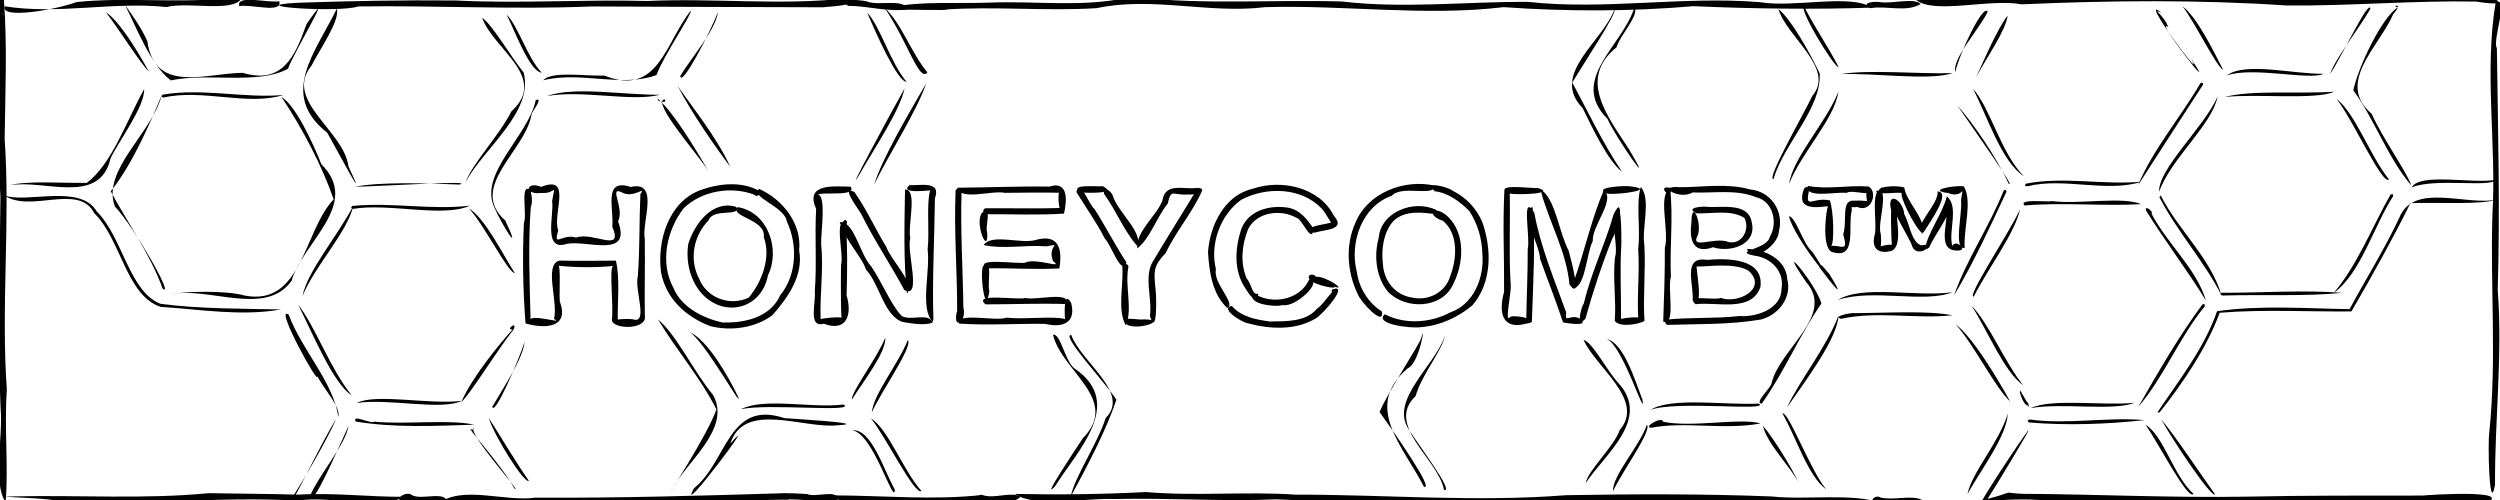 <?xml version="1.0" encoding="UTF-8" standalone="no"?>
<svg
   width="6211.086"
   height="1242.217"
   viewBox="0 0 6211.086 1242.217"
   version="1.1"
   id="svg5"
   xml:space="preserve"
   xmlns="http://www.w3.org/2000/svg"
   xmlns:svg="http://www.w3.org/2000/svg"
   xmlns:rdf="http://www.w3.org/1999/02/22-rdf-syntax-ns#"
   xmlns:cc="http://creativecommons.org/ns#"
   xmlns:dc="http://purl.org/dc/elements/1.1/"><defs
     id="defs2" /><g
     id="layer6"
     style="display:inline"><path
       style="opacity:1;fill:#000000"
       id="path2212"
       d="M 23.706,460.473 C 109.509,444.332 247.522,512.379 274.982,392.713 295.915,349.115 360.013,264.194 358.23,221.375 316.216,295.815 278.327,407.751 215.607,454.376 155.879,455.256 65.601,448.321 23.706,460.473 Z" /><path
       style="opacity:1;fill:#000000"
       id="path2214"
       d="M 263.015,30.235 C 292.287,68.389 352.827,162.784 369.671,177.761 343.207,128.716 297.689,53.594 263.015,30.235 Z" /><path
       style="opacity:1;fill:#000000"
       id="path2220"
       d="M 401.849,236.283 C 378.574,329.66 251.897,422.035 285.291,512.786 334.351,564.822 435.481,743.581 403.913,716.799 374.561,633.1 309.103,540.371 275.104,475.18 329.272,408.798 375.891,298.909 401.849,236.283 Z" /><path
       style="opacity:1;fill:#000000"
       id="path2222"
       d="m 699.345,241.044 c 51.391,76.809 102.072,173.429 129.58,254.235 C 754.137,573.748 751.153,761.755 607.855,734.348 563.242,720.833 450.061,723.513 419.257,732.12 515.851,708.928 658.71,789.444 724.28,697.792 753.605,599.679 897.774,506.798 798.408,408.014 776.849,353.332 733.931,261.553 699.345,241.044 Z" /><path
       style="opacity:1;fill:#000000"
       id="path2224"
       d="m 405.735,242.489 c 96.714,-22.493 210.812,21.605 298.349,-6.523 -97.007,8.792 -201.322,-17.932 -300.518,-0.719 l -2.756,4.771 z" /><path
       id="path2226"
       style="opacity:1;fill:#000000"
       d="M 310.594,12.654 C 336.072,60.951 373.885,162.195 424.424,199.758 516.457,179.688 640.978,211.783 715.595,170.668 728.186,132.823 842.716,-56.973 761.416,59.957 733.159,140.851 701.072,210.535 602.877,180.912 510.584,181.909 384.723,233.953 365.984,101.943 351.31,70.182 331.245,40.52 310.594,12.654 Z M 701.865,181.775 c 2.163,0.128 -0.433,0.101 0,0 z" /><path
       style="opacity:1;fill:#000000"
       id="path2228"
       d="M 836.661,21.604 C 786.417,126.839 690.58,233.464 813.154,329.913 830.607,360.206 922.921,534.163 865.821,413.727 854.549,323.737 703.084,249.729 774.187,162.713 793.659,123.634 845.847,49.871 836.661,21.604 Z" /><path
       style="opacity:1;fill:#000000"
       id="path2230"
       d="m 881.725,463.988 c 77.139,-1.602 301.122,-16.461 259.629,-5.479 -81.038,-3.193 -196.599,-7.162 -259.629,5.479 z" /><path
       style="opacity:1;fill:#000000"
       id="path2232"
       d="m 1156.447,452.849 c 44.99,-84.205 170.08,-174.215 144.581,-272.673 -28.714,-34.411 -79.487,-121.497 -103.157,-135.898 27.561,77.947 165.622,147.656 72.75,232.34 -30.199,59.8 -96.275,128.393 -114.175,176.232 z" /><path
       style="opacity:1;fill:#000000"
       id="path2234"
       d="M 1258.471,36.029 C 1276.006,69.27 1315.15,177.692 1345.696,180.615 1310.007,142.856 1287.599,64.771 1258.471,36.029 Z" /><path
       style="opacity:1;fill:#000000"
       id="path2236"
       d="m 1349.746,199.473 c 91.394,-23.306 195.898,18.651 281.197,-12.987 17.35,-47.929 90.084,-153.922 85.3,-160.007 -63.474,79.011 -80.512,214.922 -214.558,161.343 -42.979,1.9 -132.141,-12.236 -151.94,11.65 z" /><path
       style="opacity:1;fill:#000000"
       id="path2238"
       d="m 1783.626,30.143 c -18.745,49.263 -90.014,187.468 -93.76,158.764 29.905,-48.432 88.856,-116.096 93.76,-158.764 z" /><path
       style="opacity:1;fill:#000000"
       id="path2240"
       d="m 1683.534,213.492 c 33.618,65.753 96.211,155.195 130.525,200.488 -31.289,-69.959 -95.976,-150.568 -130.525,-200.488 z" /><path
       style="opacity:1;fill:#000000"
       id="path2242"
       d="m 1650.719,246.508 c -32.793,7.39 86.781,141.092 110.644,180.463 -33.841,-57.08 -85.232,-144.554 -126.663,-181.505 -5.425,7.055 26.657,12.583 16.019,1.043 z" /><path
       style="opacity:1;fill:#000000"
       id="path2244"
       d="m 1358.442,238.771 c 87.692,-16.07 213.267,14.997 280.843,-3.404 -88.896,1.027 -211.933,-21.535 -280.843,3.404 z" /><path
       style="opacity:1;fill:#000000"
       id="path2246"
       d="m 1330.99,248.653 c -17.745,89.215 -144.659,183.69 -101.729,269.061 18.689,42.763 69.905,123.17 26.137,30.323 -93.447,-83.44 49.526,-172.265 65.24,-263.412 -1.514,-3.807 31.608,-44.688 10.352,-35.972 z" /><path
       style="opacity:1;fill:#000000"
       id="path2248"
       d="M 751.509,735.544 C 782.378,660.219 862.69,577.525 878.198,510.577 841.044,582.528 762.873,674.628 751.509,735.544 Z" /><path
       style="opacity:1;fill:#000000"
       id="path2250"
       d="m 877.008,518.985 c 89.246,-15.15 224.932,22.568 290.136,-7.995 -95.903,11.223 -194.871,-8.947 -291.827,0.627 l -3.062,4.58 z" /><path
       style="opacity:1;fill:#000000"
       id="path2252"
       d="m 1164.997,517.802 c 37.301,39.321 97.715,161.38 113.997,160.624 -32.24,-50.482 -73.914,-136.277 -113.997,-160.624 z" /><path
       style="opacity:1;fill:#000000"
       id="path2254"
       d="m 1273.719,818.496 c -27.15,28.837 -101.779,118.942 -127.651,180.434 21.312,-17.991 90.645,-131.566 129.669,-179.787 11.366,-25.251 -21.95,2.078 -2.018,-0.647 z" /><path
       style="opacity:1;fill:#000000"
       id="path2256"
       d="M 740.74,756.961 C 776.321,827.237 828.384,954.377 873.793,982.072 820.225,916.57 783.58,811.119 740.74,756.961 Z" /><path
       style="opacity:1;fill:#000000"
       id="path2258"
       d="m 885.972,1001.228 c 79.784,-12.124 211.051,19.625 261.367,-5.43 -79.367,10.311 -213.458,-19.305 -261.367,5.43 z" /><path
       style="opacity:1;fill:#000000"
       id="path2260"
       d="m 1303.559,849.041 c -15.881,48.011 -74.884,186.071 -80.48,161.437 27.924,-48.466 75.924,-118.755 80.48,-161.437 z" /><path
       style="opacity:1;fill:#000000"
       id="path2262"
       d="m 1214.181,1038.224 c 13.617,45.399 90.057,166.192 99.735,156.135 -33.614,-47.428 -74.826,-118.075 -99.735,-156.135 z" /><path
       style="opacity:1;fill:#000000"
       id="path2264"
       d="m 1176.177,1061.653 c -13.821,17.348 126.155,169.675 102.273,152.441 -35.802,-63.699 -124.412,-158.419 -107.684,-147.162 l 5.505,0.231 z" /><path
       style="opacity:1;fill:#000000"
       id="path2266"
       d="m 866.091,1057.928 c -24.74,52.607 -90.818,209.238 -96.97,176.298 25.336,-57.963 89.107,-129.265 96.97,-176.298 z" /><path
       style="opacity:1;fill:#000000"
       id="path2268"
       d="m 835.572,1040.5 c -37.112,56.297 -121.044,240.042 -114.136,203.532 39.144,-62.017 89.628,-149.016 114.136,-203.532 z" /><path
       style="opacity:1;fill:#000000"
       id="path2270"
       d="m 883.874,1047.314 c 96.727,16.041 196.42,10.766 294.157,7.821 -61.484,-14.02 -170.122,0.206 -248.694,-7.593 -5.143,7.327 -56.465,-20.326 -45.464,-0.229 z" /><path
       style="opacity:1;fill:#000000"
       id="path2272"
       d="M 840.341,1035.929 C 829.479,951.046 749.171,868.669 717.3,781.804 c -38.433,-26.623 78.783,184.719 70.485,151.96 16.965,32.864 60.096,78.992 52.556,102.165 z" /><path
       style="opacity:1;fill:#000000"
       id="path2274"
       d="m 10.468,485.238 c 65.635,45.452 184.753,-31.513 223.78,44.511 66.496,65.125 79.559,205.245 165.067,232.664 98.773,6.395 201.741,23.911 299.103,6.359 C 602.954,766.793 497.441,767.644 399.023,754.859 320.524,724.525 304.847,589.279 240.671,525.762 199.589,455.266 65.592,506.612 10.468,485.238 Z" /><path
       style="opacity:1;fill:#000000"
       id="path2276"
       d="m 1634.688,793.654 c 45.539,75.802 106.458,145.82 145.257,223.623 -24.327,67.893 -125.325,219.861 -110.881,199.301 36.469,-70.096 149.093,-151.276 102.422,-235.492 -47.538,-56.671 -90.804,-150.074 -136.799,-187.432 z" /><path
       id="path2278"
       style="opacity:1;fill:#000000"
       d="m 1948.254,1038.674 c -138.969,-46.256 -141.507,108.567 -224.297,174.493 -45.706,85.126 173.37,-206.489 90.407,-110.855 34.448,-108.009 182.512,-35.487 268.94,-45.905 86.522,-4.788 -140.083,-17.557 -135.051,-17.732 z" /><path
       style="opacity:1;fill:#000000"
       id="path2280"
       d="m 2116.615,1069.146 c 52.559,4.577 104.504,190.725 106.708,147.579 -26.97,-46.763 -58.035,-153.649 -106.708,-147.579 z" /><path
       style="opacity:1;fill:#000000"
       id="path2282"
       d="m 2163.598,1039.218 c 37.9,46.872 109.687,193.679 125.598,180.436 -45.709,-51.035 -81.692,-153.164 -125.598,-180.436 z" /><path
       style="opacity:1;fill:#000000"
       id="path2284"
       d="m 2165.869,1024.969 c 21.631,-49.952 103.584,-164.994 89.549,-180.354 -22.875,58.66 -85.421,134.055 -89.549,180.354 z" /><path
       style="opacity:1;fill:#000000"
       id="path2286"
       d="m 2199.474,838.414 c -17.639,47.118 -85.32,135.517 -83.14,154.391 27.639,-44.294 85.645,-116.957 83.14,-154.391 z" /><path
       style="opacity:1;fill:#000000"
       id="path2288"
       d="m 1713.823,825.06 c 39.831,27.343 131.332,193.955 120.589,161.88 -26.643,-55.598 -76.477,-141.115 -120.589,-161.88 z" /><path
       style="opacity:1;fill:#000000"
       id="path2290"
       d="m 1840.717,1016.706 c 66.203,-15.173 288.707,9.015 255.079,-11.732 -80.058,10.097 -195.737,-18.216 -255.079,11.732 z" /><path
       style="opacity:1;fill:#000000"
       id="path2292"
       d="m 2154.48,31.328 c 20.369,48.214 74.888,171.799 97.852,172.003 -40.046,-47.057 -65.312,-138.024 -97.852,-172.003 z" /><path
       style="opacity:1;fill:#000000"
       id="path2294"
       d="m 2247.408,219.681 c -31.7,55.642 -155.896,286.469 -111.978,213.452 37.303,-65.637 99.984,-157.443 111.978,-213.452 z" /><path
       style="opacity:1;fill:#000000"
       id="path2296"
       d="m 2171.622,458.545 c 40.064,-80.892 105.994,-182.178 129.69,-251.896 -44.883,77.953 -107.528,182.727 -129.69,251.896 z" /><path
       id="path2298"
       style="opacity:1;fill:#000000"
       d="m 2198.066,19.959 c 57.223,84.303 86.021,185.923 105.982,159.834 -39.746,-47.224 -64.45,-122.194 -105.982,-159.834 z" /><path
       style="opacity:1;fill:#000000"
       id="path2304"
       d="m 2616.124,831.467 c 21.255,91.167 168.402,161.111 74.018,257.487 -15.695,23.458 -108.175,162.491 -68.738,118.773 53.888,-86.271 172.983,-203.361 51.794,-289.918 -26.45,-13.454 -37.206,-90.207 -57.074,-86.342 z" /><path
       style="opacity:1;fill:#000000"
       id="path2306"
       d="m 2660.135,1233.754 c 41.385,-76.012 88.369,-165.164 113.585,-241.004 -30.285,-44.796 -139.331,-161.658 -112.197,-160.559 24.38,68.219 148.13,143.845 85.416,206.331 -20.467,64.535 -76.626,144.815 -86.804,195.232 z" /><path
       style="opacity:1;fill:#000000"
       id="path2308"
       d="m 3530.869,839.985 c -1.348,10.811 -84.932,137.472 -103.386,183.676 35.098,49.004 137.623,195.146 110.176,185.707 -50.538,-99.744 -152.728,-198.866 -40.297,-294.288 29.915,-12.586 45.856,-122.262 33.507,-75.096 z" /><path
       style="opacity:1;fill:#000000"
       id="path2310"
       d="m 3589.951,833.234 c -22.476,73.279 -138.835,160 -90.101,233.501 26.023,41.135 114.428,157.849 87.755,150.377 -15.524,-78.352 -147.08,-160.287 -70.445,-233.434 14.05,-51.481 67.064,-114.554 72.792,-150.444 z" /><path
       style="opacity:1;fill:#000000"
       id="path2312"
       d="m 3934.152,844.293 c 31.254,69.802 153.989,149.746 89.854,224.281 -13.445,40.292 -79.468,100.871 -84.348,131.448 47.43,-71.478 162.676,-159.173 81.29,-248.124 -27.573,-29.15 -65.069,-102.763 -86.796,-107.605 z" /><path
       style="opacity:1;fill:#000000"
       id="path2314"
       d="m 4007.454,1220.286 c 22.883,-49.236 97.614,-150.646 84.134,-165.155 -18.311,54.128 -86.444,126.602 -84.134,165.155 z" /><path
       style="opacity:1;fill:#000000"
       id="path2316"
       d="m 4103.374,1062.571 c 83.374,-15.972 182.186,6.352 270.643,-10.579 -50.562,-14.763 -170.016,10.907 -241.757,-4.14 -4.361,-15.696 -53.265,16.27 -28.886,14.719 z" /><path
       style="opacity:1;fill:#000000"
       id="path2318"
       d="m 4380.056,1057.959 c 9.203,43.996 69.631,103.052 90.945,144.874 -23.298,-47.11 -65.304,-114.927 -90.945,-144.874 z" /><path
       style="opacity:1;fill:#000000"
       id="path2320"
       d="m 4537.174,1215.856 c -39.492,-47.1 -94.166,-195.232 -108.898,-188.713 34.015,58.847 63.828,156.861 108.898,188.713 z" /><path
       style="opacity:1;fill:#000000"
       id="path2322"
       d="m 4439.809,1012.197 c 44.959,-65.155 124.846,-170.099 128.087,-228.762 -30.084,79.786 -100.451,166.77 -128.087,228.762 z" /><path
       style="opacity:1;fill:#000000"
       id="path2324"
       d="m 4573.757,792.079 c 90.57,-19.861 185.444,1.006 276.5,-8.808 -60.881,-12.244 -166.78,-5.593 -242.716,-5.193 -1.91,-2.581 -57.804,7.474 -33.784,14.001 z" /><path
       style="opacity:1;fill:#000000"
       id="path2326"
       d="m 3991.283,841.945 c 40.515,15.3 97.639,205.045 89.424,151.453 -18.972,-48.835 -45.866,-140.861 -89.424,-151.453 z" /><path
       style="opacity:1;fill:#000000"
       id="path2328"
       d="m 4100.388,1018.253 c 65.701,-23.827 299.694,4.66 269.397,-15.584 -83.334,4.591 -215.466,-17.21 -269.397,15.584 z" /><path
       style="opacity:1;fill:#000000"
       id="path2330"
       d="m 4377.066,1002.763 c 55.886,-79.057 93.99,-170.261 148.156,-248.936 -15.43,-52.342 -117.472,-169.048 -37.999,-53.087 72.947,83.061 -65.273,165.136 -85.705,250.782 -0.419,10.887 -45.386,50.962 -24.452,51.241 z" /><path
       style="opacity:1;fill:#000000"
       id="path2332"
       d="m 4520.673,664.779 c 28.986,38.944 71.509,92.149 22.89,13.93 -3.693,-1.075 -23.607,-33.859 -22.89,-13.93 z" /><path
       style="opacity:1;fill:#000000"
       id="path2334"
       d="m 4566.287,745.106 c 85.736,-28.56 214.988,8.994 284.401,-19.088 -88.82,12.492 -223.63,-18.953 -284.401,19.089 z" /><path
       style="opacity:1;fill:#000000"
       id="path2340"
       d="m 4060.235,19.295 c -29.584,95.596 -163.168,178.456 -66.517,276.214 19.172,44.115 126.679,198.467 52.584,74.004 -52.96,-81.687 -126.695,-173.499 -29.977,-252.289 7,-27.774 58.214,-81.339 43.909,-97.929 z" /><path
       style="opacity:1;fill:#000000"
       id="path2342"
       d="m 4029.705,426.279 c -46.17,-66.852 -90.074,-160.374 -123.519,-220.976 29.532,-49.771 113.244,-175.395 104.658,-181.656 -29.601,80.547 -160.492,160.946 -78.987,244.779 24.511,50.311 64.6,133.989 97.848,157.852 z" /><path
       style="opacity:1;fill:#000000"
       id="path2344"
       d="m 4418.336,22.428 c 20.584,69.583 142.167,147.864 84.375,215.657 -25.41,53.198 -115.103,207.302 -96.778,207.189 26.312,-88.976 119.855,-176.203 114.977,-262.793 -24.773,-51.612 -69.949,-133.727 -102.574,-160.053 z" /><path
       style="opacity:1;fill:#000000"
       id="path2346"
       d="M 4444.917,456.761 C 4474.821,380.134 4558.288,294.846 4567.269,228.039 4536.948,304.54 4454.041,391.823 4444.917,456.761 Z" /><path
       style="opacity:1;fill:#000000"
       id="path2348"
       d="M 4488.115,17.134 C 4452.158,-2.276 4559.397,172.002 4567.662,166.614 4550.358,128.134 4462.197,-4.824 4488.115,17.134 Z" /><path
       style="opacity:1;fill:#000000"
       id="path2350"
       d="m 4573.554,184.175 c 82.707,-3.282 220.039,16.968 278.044,-2.47 -88.252,2.52 -206.037,-9.553 -278.044,2.47 z" /><path
       style="opacity:1;fill:#000000"
       id="path2352"
       d="m 4857.875,179.109 c 9.848,-45.318 68.948,-171.12 80.563,-150.086 -21.455,44.481 -89.18,116.547 -80.563,150.086 z" /><path
       style="opacity:1;fill:#000000"
       id="path2354"
       d="m 4987.788,38.729 c -25.256,32.257 -60.1,113.42 -78.207,153.046 24.43,-46.237 74.422,-116.756 78.207,-153.046 z" /><path
       style="opacity:1;fill:#000000"
       id="path2356"
       d="m 4901.76,220.619 c 36.754,70.658 70.882,181.009 126.366,217.379 -57.111,-57.642 -83.784,-170.938 -126.366,-217.379 z" /><path
       style="opacity:1;fill:#000000"
       id="path2358"
       d="m 4862.569,261.757 c 38.495,55.669 150.306,213.602 127.496,194.149 -30.895,-67.364 -89.149,-151.538 -127.496,-194.149 z" /><path
       style="opacity:1;fill:#000000"
       id="path2360"
       d="m 4977.916,473.673 c -35.31,88.975 -92.504,171.507 -123.223,260.263 47.589,-79.474 90.006,-171.155 130.345,-257.731 l -2.218,-5.043 z" /><path
       style="opacity:1;fill:#000000"
       id="path2362"
       d="m 5018.575,520.257 c -27.685,60.1 -134.428,219.435 -114.982,216.726 34.61,-68.881 102.5,-157.573 114.982,-216.726 z" /><path
       style="opacity:1;fill:#000000"
       id="path2364"
       d="m 4898.072,759.292 c 40.088,62.168 80.589,163.628 128.167,197.949 -47.12,-59.665 -84.881,-153.626 -128.167,-197.949 z" /><path
       style="opacity:1;fill:#000000"
       id="path2366"
       d="m 4858.389,805.183 c 47.176,52.764 99.316,159.88 135.691,191.934 -35.524,-63.476 -91.693,-157.2 -135.691,-191.934 z" /><path
       style="opacity:1;fill:#000000"
       id="path2368"
       d="m 4988.101,1027.841 c -20.189,68.767 -89.472,146.633 -99.985,199.36 33.555,-60.417 97.72,-144.002 99.985,-199.36 z" /><path
       style="opacity:1;fill:#000000"
       id="path2370"
       d="m 5038.507,1070.303 c 1.33,-5.712 -176.531,256.633 -104.394,175.455 22.625,-34.788 116.642,-190.293 104.394,-175.455 z" /><path
       style="opacity:1;fill:#000000"
       id="path2372"
       d="m 5330.697,1055.503 c 36.765,54.091 104.897,187.931 119.053,171.732 -50.141,-45.528 -74.354,-145.092 -119.053,-171.732 z" /><path
       style="opacity:1;fill:#000000"
       id="path2374"
       d="m 5369.403,1041.968 c 28.736,52.325 125.603,196.872 133.684,186.064 -42.961,-59.835 -96.634,-142.236 -133.684,-186.064 z" /><path
       style="opacity:1;fill:#000000"
       id="path2376"
       d="m 5365.416,1024.562 c 59.12,-74.274 118.861,-163.574 149.143,-247.507 108.63,-8.841 219.406,-2.319 327.45,-3.324 50.809,-87.364 104.121,-182.956 146.574,-269.085 64.518,-2.481 175.68,5.059 218.506,-9.408 -77.556,18.292 -210.048,-44.422 -246.337,46.093 -35.816,76.664 -87.376,159.262 -123.337,226.75 -108.8,-1.683 -222.242,-10.36 -329.243,5.131 -32.174,92.635 -95.11,172.005 -148.266,251.373 l 5.51,-0.023 z" /><path
       style="opacity:1;fill:#000000"
       id="path2378"
       d="m 5958.648,17.557 c -39.274,21.814 -99.764,147.951 -111.892,206.715 53.409,74.076 86.58,169.649 143.922,236.398 -9.413,-30.729 -73.95,-121.642 -98.186,-177.611 -91.136,-77.501 18.941,-167.687 53.474,-248.262 29.843,-33.601 -10.034,-16.262 12.683,-17.24 z" /><path
       style="opacity:1;fill:#000000"
       id="path2380"
       d="m 5991.849,465.533 c 57.371,-24.022 197.469,1.242 208.075,-18.732 -55.632,10.267 -188.423,-18.304 -208.075,18.732 z" /><path
       style="opacity:1;fill:#000000"
       id="path2382"
       d="m 5939.106,483.384 c -46.079,80.997 -81.755,174.163 -140.967,244.227 66.723,-48.111 98.8,-164.638 147.597,-240.595 l -1.389,-5.332 z" /><path
       style="opacity:1;fill:#000000"
       id="path2384"
       d="m 5804.862,245.666 c 40.415,50.432 114.194,216.662 130.449,200.058 -47.886,-59.305 -83.104,-163.794 -130.449,-200.058 z" /><path
       style="opacity:1;fill:#000000"
       id="path2386"
       d="m 5509.779,239.38 c -32.331,74.715 -147.633,179.109 -145.725,236.938 31.001,-84.589 130.524,-164.016 145.725,-236.938 z" /><path
       style="opacity:1;fill:#000000"
       id="path2388"
       d="m 5364.859,489.863 c 43.575,84.896 112.144,160.114 154.248,243.937 -26.433,-92.57 -108.273,-163.039 -151.012,-248.395 z" /><path
       style="opacity:1;fill:#000000"
       id="path2390"
       d="m 5522.06,734.218 c 97.888,-2.891 204.21,2.568 297.454,-6.705 -98.988,-7.735 -201.083,0.372 -300.516,-0.206 l -2.135,5.079 z" /><path
       style="opacity:1;fill:#000000"
       id="path2392"
       d="m 5527.203,241.02 c 78.89,-8.704 225.806,7.872 272.081,-13.178 -86.062,5.961 -205.025,-4.992 -272.081,13.178 z" /><path
       style="opacity:1;fill:#000000"
       id="path2394"
       d="m 5422.214,15.596 c 30.761,39.734 85.078,151.588 101.254,158.262 -26.5,-51.65 -64.745,-130.57 -101.254,-158.262 z" /><path
       style="opacity:1;fill:#000000"
       id="path2396"
       d="m 5532.051,187.561 c 64.798,-23.092 209.588,13.252 240.517,-4.406 -71.923,1.872 -194.261,-30.527 -240.517,4.406 z" /><path
       style="opacity:1;fill:#000000"
       id="path2398"
       d="m 5788.886,184.148 c 29.041,-43.143 96.618,-188.339 100.29,-162.472 -29.486,51.632 -86.129,121.219 -100.29,162.472 z" /><path
       style="opacity:1;fill:#000000"
       id="path2400"
       d="m 5370.012,31.95 c -64.058,-54.89 118.739,189.937 72.369,112.329 79.684,117.644 -93.927,-104.185 -55.431,-77.133 C 5376.5,38.119 5343.649,18.955 5370.012,31.95 Z" /><path
       style="opacity:1;fill:#000000"
       id="path2402"
       d="m 5466.799,206.551 c -49.51,85.441 -117.272,163.467 -154.982,253.55 52.193,-80.551 107.609,-166.854 161.392,-249.544 l -1.081,-5.403 z" /><path
       style="opacity:1;fill:#000000"
       id="path2404"
       d="m 5036.445,462.927 c 90.821,-23.043 197.748,16.591 284.298,-11.526 -94.526,8.753 -194.599,-13.588 -288.099,4.994 l -1.561,5.284 5.366,1.248 z" /><path
       style="opacity:1;fill:#000000"
       id="path2406"
       d="m 5029.667,510.514 c 96.246,-8.201 193.409,2.121 289.774,-3.241 -44.743,-19.868 -155.453,1.008 -221.395,-7.729 -9.761,3.367 -84.622,-6.949 -68.379,10.97 z" /><path
       style="opacity:1;fill:#000000"
       id="path2408"
       d="m 5331.431,522.611 c 46.859,76.056 104.227,150.38 149.297,224.587 -23.467,-79.292 -96.52,-141.775 -135.498,-216.369 6.697,-2.943 -16.938,-23.333 -13.798,-8.217 z" /><path
       style="opacity:1;fill:#000000"
       id="path2410"
       d="m 5471.845,756.12 c -59.307,80.075 -111.124,170.497 -159.497,254.763 63.707,-73.739 101.863,-172.823 165.232,-249.838 l -0.256,-5.504 z" /><path
       style="opacity:1;fill:#000000"
       id="path2412"
       d="m 5045.298,1013.907 c 76.66,-13.769 205.414,8.057 258.015,-13.278 -78.312,8.107 -205.469,-11.646 -258.015,13.278 z" /><path
       style="opacity:1;fill:#000000"
       id="path2414"
       d="m 5040.69,1049.581 c 95.094,7.956 195.755,4.324 287.655,-5.906 -93.292,-8.107 -191.741,11.577 -286.867,-1.613 l -4.381,3.341 3.593,4.177 z" /><path
       style="opacity:1;fill:#000000"
       id="path2416"
       d="m 5017.932,974.489 c 16.022,54.696 35.615,25.498 6.807,18.457 42.276,50.702 -11.17,-27.673 -5.009,-23.665 z" /><path
       style="opacity:1;fill:#000000"
       id="path2418"
       d="m 4444.596,537.161 c 10.017,51.14 141.98,215.322 58.498,88.955 -23.246,-18.397 -40.978,-86.912 -58.498,-88.955 z" /><path
       style="opacity:1;fill:#000000"
       id="path2527"
       d="M -3.463,3.634 C 3.646,165.534 -7.912,328.178 1.063,490.196 c -1.344,175.197 -7.715,350.451 0.498,525.482 6.244,67.878 -20.065,186.237 12.47,231.734 7.331,-89.033 -3.775,-186.954 3.008,-279.053 C 2.128,760.607 25.941,552.231 11.535,344.517 13.008,229.121 18.377,112.905 9.602,-1.676 5.359,-6.491 -3.955,-3.218 -3.463,3.634 Z" /><path
       id="path2529"
       style="opacity:1;fill:#000000"
       d="M 560.039,-4.217 C 436.86,8.382 313.394,-7.661 190.449,5.068 139.985,23.941 0.529,48.809 11.498,15.646 145.288,36.881 279.433,3.45 413.623,17.475 468.861,3.816 573.221,31.241 599.803,-2.555 l -20.514,-1.242 -19.25,-0.42 z m 53.818,3.023 c -0.912,6.383 4.35,0.424 0,0 z" /><path
       id="path2531"
       style="opacity:1;fill:#000000"
       d="M 2104.457,-4.293 C 1940.118,14.302 1773.947,-5.336 1608.742,2.449 1449.615,-1.805 1290.828,9.28 1131.799,1.18 1000.902,-0.155 870.225,2.446 739.678,6.857 592.034,14.767 842.296,32.392 889.68,16 c 193.335,-2.658 386.487,8.078 579.625,0.061 192.192,1.182 384.524,1.188 576.469,2.039 16.973,-2.652 91.041,-3.572 58.683,-22.393 z m 35.387,0.469 c 37.846,1.229 51.331,1.145 0,0 z M 667.996,16.102 c -5.18,4.096 6.945,5.34 0,0 z" /><path
       id="path2533"
       style="opacity:1;fill:#000000"
       d="m 518.682,1225.279 c -160.256,15.365 -321.294,4.507 -481.418,7.838 -89.166,1.575 125.4,3.784 98.271,13.639 201.528,11.63 402.571,-14.882 604.113,-2.758 82.715,-14.405 206.231,26.694 262.449,-9.789 -79.086,0.759 -175.275,-10.698 -261.523,-5.311 -73.968,-2.096 -147.922,-2.3 -221.893,-3.619 z" /><path
       id="path2535"
       style="opacity:1;fill:#000000"
       d="m 1952.172,1225.197 c -207.307,6.316 -414.947,12.437 -622.368,11.189 -76.052,10.874 -183.014,-31.947 -241.656,15.573 170.047,-9.854 340.692,9.08 510.975,-3.976 120.069,1.951 240.107,-5.362 359.932,-6.815 -0.089,-18.457 3.952,-5.431 -6.883,-15.97 z" /><path
       id="path2537"
       style="opacity:1;fill:#000000"
       d="m 2440.85,1229.637 c -123.262,13.686 -247.199,1.372 -370.707,1.074 29.516,41.189 188.576,8.531 262.676,19.85 18.059,-8.202 132.917,13.432 108.031,-20.924 z m 47.58,2.518 c -0.073,0.048 0.176,0.201 0,0 z m -430.15,6.002 2.064,0.248 z" /><path
       id="path2539"
       style="opacity:1;fill:#000000"
       d="m 2847.098,1222.463 c -108.625,5.583 -218.112,7.003 -325.775,4.644 54.259,36.354 171.16,9.454 247.199,12.698 133.996,-3.212 267.707,6.489 401.705,0.799 181.407,7.942 363.355,8.951 544.913,12.876 191.935,-10.138 384.212,-13.623 576.218,-7.683 127.599,-0.528 255.633,14.692 382.695,3.814 -73.676,-25.491 -184.815,-6.845 -272.951,-16.213 -170.005,-6.689 -339.923,-6.029 -509.973,-3.167 -223.931,17.738 -448.136,-1.55 -672.211,-1.307 -123.871,-8.353 -247.747,4.19 -371.82,-6.461 z m -358.664,9.691 c -0.074,0.066 0.179,0.191 0,0 z" /><path
       id="path2541"
       style="opacity:1;fill:#000000"
       d="M 2803.465,-6.35 C 2688.681,19.213 2571.702,1.582 2455.366,6.593 2374.186,9.238 2285.502,2.769 2217.373,17.723 c -130.583,6.679 201.854,8.428 127.926,6.117 126.389,-8.615 253.336,4.26 379.389,-3.557 137.793,-29.492 278.325,14.459 417.578,-2.422 198.018,-6.081 395.777,23.362 593.561,-0.074 156.843,11.088 314.036,11.06 470.785,-2.381 147.139,6.312 302.002,8.531 444.555,3.516 C 4595.289,-16.334 4457.352,20.096 4371.381,5.258 4179.261,-10.175 3987.494,25.655 3795.5,4.639 3641.754,3.836 3487.33,21.858 3333.654,3.68 3163.938,-1.249 2994.206,12.128 2824.93,-6.531 l -21.465,0.182 z" /><path
       style="opacity:1;fill:#000000"
       id="path2543"
       d="m 6200.231,6.292 c -28.761,174.11 2.289,351.08 -7.916,526.516 -5.753,179.881 10.826,359.957 -7.629,539.2 -4.516,27.472 -0.288,210.205 14.031,132.791 -0.896,-161.437 19.167,-322.42 6.774,-484.13 5.933,-200.497 0.617,-400.888 -2.192,-601.131 -12.177,-19.167 32.206,-131.375 -3.068,-113.247 z" /><path
       id="path2545"
       style="opacity:1;fill:#000000"
       d="m 4989.088,1223.904 c -62.98,23.924 -243.445,59.737 -224.547,25.613 107.29,9.595 213.257,-17.472 320.439,-5.628 200.12,-0.869 399.774,12.19 599.829,1.8 166.527,4.731 337.613,-2.522 501.856,-1.414 41.051,-31.169 -218.046,-10.093 -161.137,-13.092 -147.508,0.256 -295.146,-0.527 -442.403,2.676 -186.721,3.257 -373.08,-5.905 -559.903,-7.036 l -13.669,-0.892 -20.465,-2.027 z" /><path
       id="path2547"
       style="opacity:1;fill:#000000"
       d="m 6088.135,-13.719 c -211.009,10.681 -422.577,19.135 -633.502,0.803 -231.419,1.934 -462.692,6.651 -693.949,13.299 48.287,35.743 182.22,-4.569 261.762,10.389 219.344,-9.62 438.948,-11.944 658.089,2.844 157.061,1.562 314.264,-12.609 471.088,-9.754 118.265,19.819 19.621,-30.683 -43.818,-17.549 l -19.67,-0.031 z" /><path
       style="opacity:1;fill:#000000"
       id="path2651"
       d="M 594.475,15.221 C 621.58,9.393 703.457,34.552 693.74,3.094 666.076,8.102 585.822,-14.547 594.475,15.221 Z" /><path
       style="opacity:1;fill:#000000"
       id="path2655"
       d="m 2107.116,14.541 c 49.028,-0.082 99.406,16.041 148.151,8.63 -10.534,-28.403 -72.462,-7.188 -101.863,-19.782 -10.839,-2.82 -81.616,-10.686 -46.287,11.152 z" /><path
       style="opacity:1;fill:#000000"
       id="path2657"
       d="m 4646.653,20.385 c 41.011,-7.323 88.679,11.344 125.409,-10.536 -19.117,-16.62 -70.712,0.564 -102.446,-4.733 -10.281,-1.91 -49.106,0.446 -22.963,15.269 z" /><path
       style="opacity:1;fill:#000000"
       id="path2659"
       d="m 4659.819,1249.854 c 36.619,-1.882 86.285,15.382 115.802,-7.527 -26.169,-13.934 -70.965,2.023 -104.252,-6.457 -10.845,-7.989 -30.508,8.562 -11.55,13.985 z" /><path
       style="opacity:1;fill:#000000"
       id="path2661"
       d="m 2437.919,1244.435 c 30.096,0.576 76.712,11.228 97.888,-10.325 -24.984,-14.387 -65.636,6.926 -96.197,-4.697 -10.298,-2.118 -12.2,14.801 -1.69,15.023 z" /><path
       style="opacity:1;fill:#000000"
       id="path2663"
       d="m 1947.961,1240.78 c 44.776,-1.581 91.147,8.174 135.161,0.402 -4.706,-27.096 -55.476,-3.944 -78.18,-13.747 -8.508,0.414 -93.876,-9.966 -56.982,13.345 z" /><path
       style="opacity:1;fill:#000000"
       id="path2665"
       d="m 1004.997,1243.814 c 33.604,2.305 71.702,8.553 106.686,4.527 -4.068,-30.509 -62.462,-5.229 -87.408,-17.86 -15.659,-14.121 -52.602,15.998 -19.277,13.332 z" /></g><g
     id="layer7"
     style="display:inline"><path
       style="opacity:1;fill:#000000"
       id="path2433"
       d="m 1319.95,474.645 c -30.17,-28.126 -9.365,60.082 -18.381,79.049 -3.628,82.992 -2.497,167.804 4.104,249.796 47.65,13.937 110.05,11.673 85.1,-54.479 -2.378,-23.811 5.622,-111.567 -10.337,-89.736 44.503,5.953 105.279,5.649 142.587,1.506 -10.161,7.688 1.909,97.938 -2.918,133.783 1.214,24.606 88.748,25.441 81.922,-10.109 -0.995,-64.027 0.879,-127.374 -0.105,-191.363 -8.564,-40.231 38.252,-145.377 -35.124,-128.569 -70.657,-23.697 -40.051,58.084 -45.749,98.551 29.434,67.348 -47.708,11.669 -89.402,27.139 -37.765,-10.609 -57.126,27.339 -44.818,-18.231 -15.022,-39.905 36.462,-139.155 -42.007,-107.706 -40.525,-15.434 -41.182,20.982 -1.07,15.08 39.627,3.462 35.551,-29.531 27.949,20.869 5.324,33.607 -24.132,126.325 37.523,105.41 49.987,-8.974 160.911,36.958 126.283,-55.559 17.361,-33.795 -26.459,-90.554 11.428,-71.164 27.421,14.218 58.798,-18.619 44.05,3.638 -3.052,67.736 -1.218,135.774 -6.292,203.208 -9.111,34.169 27.337,120.875 -12.505,107.467 -19.051,-2.449 -59.154,1.615 -37.38,4.818 -0.903,-49.047 5.786,-105.061 -4.55,-150.44 -45.478,0.373 -101.59,0.804 -140.59,-0.139 -39.172,10.524 -1.986,103.348 -13.379,144.983 30.709,14.968 -68.758,-17.093 -57.959,6.279 -2.382,-94.764 -6.624,-189.901 0.41,-284.556 8.765,-19.849 -4.721,-66.206 -12.104,-34.853 4.009,5.019 13.469,2.185 13.312,-4.673 z" /><path
       style="opacity:1;fill:#000000"
       id="path2435"
       d="m 1829.34,514.012 c -59.54,-18.139 -103.842,42.083 -119.338,91.962 -10.005,62.869 18.864,136.709 84.275,155.202 55.741,13.703 103.867,-21.935 113.577,-77.07 31.697,-64.079 0.286,-157.293 -75.215,-169.585 -20.395,24.646 71.005,29.484 64.885,74.558 18.962,50.817 -5.257,111.798 -37.098,150.157 -46.51,22.67 -105.076,1.05 -123.835,-47.491 -24.778,-47.603 -13.411,-106.201 23.483,-143.97 11.985,-32.411 80.127,-7.47 69.266,-33.763 z" /><path
       style="opacity:1;fill:#000000"
       id="path2437"
       d="m 1885.318,473.77 c -43.734,-24.058 -99.429,-18.174 -145.468,-1.283 -79.787,29.713 -107.684,126.936 -97.5,204.269 12.328,65.63 62.181,110.702 122.175,133.405 50.583,13.156 111.419,4.719 153.857,-26.531 39.078,-44.004 78.507,-99.403 67.021,-161.676 7.143,-66.208 -41.381,-127.099 -99.472,-152.667 -24.038,20.041 64.005,43.658 68.836,80.821 27.072,56.801 25.21,132.707 -16.172,183.051 -25.047,55.949 -88.989,69.872 -144.625,67.909 -47.742,-10.939 -101.269,-37.646 -121.006,-86.03 -34.061,-62.767 -16.416,-143.556 25.72,-197.811 45.293,-43.438 117.441,-55.196 175.103,-33.679 6.045,8.601 19.029,-2.41 11.53,-9.779 z" /><path
       style="opacity:1;fill:#000000"
       id="path2439"
       d="m 2113.369,463.839 c -41.547,-0.856 -114.571,-9.084 -85.733,55 -3.836,68.211 1.946,137.207 -3.366,205.235 3.753,25.396 -18.211,91.384 22.422,80.157 57.538,21.965 70.779,-24.086 56.669,-69.964 1.792,-61.115 2.392,-122.85 -1.899,-183.828 -30.232,-7.63 -4.333,80.325 -11.944,108.436 -0.635,27.617 -1.071,155.702 3.114,130.402 -18.913,-3.656 -73.351,5.56 -53.829,4.239 -2.361,-62.396 7.843,-124.944 1.264,-187.958 -0.304,-33.01 12.943,-116.837 -7.718,-122.648 17.309,-6.128 96.721,5.664 81.02,-19.071 z" /><path
       style="opacity:1;fill:#000000"
       id="path2441"
       d="m 2248.452,470.839 c -1.261,85.986 -4.162,172.829 4.791,258.527 20.693,-25.584 -38.583,-80.855 -51.492,-116.278 -27.505,-44.891 -48.805,-93.345 -79.216,-136.218 -34.876,-17.576 7.322,39.022 16.839,54.192 32.09,65.18 73.187,125.596 107.278,189.445 44.841,23.59 4.977,-94.475 14.838,-128.979 -6.737,-33.254 18.981,-121.606 -13.037,-120.689 z" /><path
       style="opacity:1;fill:#000000"
       id="path2443"
       d="m 2099.546,545.493 c -26.162,24.643 40.584,86.655 51.634,123.753 34.449,36.961 44.695,115.751 91.857,130.808 24.459,4.062 54.48,9.003 74.35,1.414 -11.191,-26.001 -54.123,-3.184 -76.91,-16.314 -25.529,-24.866 -50.711,-87.316 -76.481,-123.928 -27.479,-29.034 -43.16,-114.911 -77.569,-109.027 0,13.148 29.19,6.624 13.12,-6.707 z" /><path
       style="opacity:1;fill:#000000"
       id="path2445"
       d="m 2318.934,793.47 c -3.184,-100.234 2.797,-200.412 3.734,-300.566 16.843,-44.59 -37.171,-31.617 -63.331,-32.774 -27.73,23.579 59.014,11.469 51.368,12.992 -9.418,35.662 -0.95,100.523 -6.072,146.282 6.97,54.916 -19.853,146.962 12.587,180.292 l 1.724,-6.226 z" /><path
       style="opacity:1;fill:#000000"
       id="path2447"
       d="m 2373.996,477.084 c -4.044,98.216 4.261,196.487 3.976,294.668 -13.36,49.72 25.171,30.97 15.398,-8.638 -1.132,-95.87 -7.669,-191.852 -4.355,-287.757 -0.25,-10.51 -17.162,-8.565 -15.019,1.728 z" /><path
       style="opacity:1;fill:#000000"
       id="path2449"
       d="m 2452.193,532.224 c 63.546,-0.377 128.004,2.851 191.189,-1.582 7.125,-29.986 12.323,-82.803 -36.502,-67.072 -76.182,-1.22 -152.678,2.411 -228.739,2.789 8.633,33.342 85.138,5.858 118.297,12.749 47.764,-0.417 95.554,-1.346 143.212,-0.068 -17,-24.067 -7.795,57.247 -4.21,37.674 -62.031,2.098 -124.037,0.23 -186.061,0.657 -10.465,1.013 -7.293,17.741 2.814,14.853 z" /><path
       style="opacity:1;fill:#000000"
       id="path2451"
       d="m 2448.405,756.151 c 66.918,0.135 134.111,-3.073 200.999,-0.703 12.178,-33.677 -75.974,-8.077 -102.433,-15.242 -12.238,6.384 -133.196,-13.702 -98.565,15.945 z" /><path
       style="opacity:1;fill:#000000"
       id="path2453"
       d="m 2382.864,803.973 c 70.476,4.655 142.189,-0.183 213.184,0.606 43.244,10.363 78.412,-1.654 65.115,-52.092 -21.074,-37.297 -15.391,42.218 -15.116,40.225 -27.926,-8.402 -102.635,1.633 -145.489,-3.545 -24.511,10.305 -126.285,-14.53 -117.693,14.806 z" /><path
       style="opacity:1;fill:#000000"
       id="path2455"
       d="m 2441.999,661.344 c -8.411,24.498 7.15,129.408 16.113,60.797 -6.409,-8.979 10.246,-86.397 -16.113,-60.797 z" /><path
       style="opacity:1;fill:#000000"
       id="path2457"
       d="m 2451.812,666.668 c 59.777,-1.067 121.187,3.486 180.035,0.209 8.062,-47.362 -0.832,-88.109 -60.665,-70.135 -37.484,9.056 -108.149,-16.628 -127.406,12.025 50.101,10.92 104.536,-0.909 156.067,3.237 42.727,-7.528 0.909,-3.68 16.257,36.62 29.493,21.538 -42.532,-9.134 -69.007,3.835 -14.241,4.476 -131.575,-14.037 -95.283,14.209 z" /><path
       style="opacity:1;fill:#000000"
       id="path2459"
       d="m 2440.008,528.339 c -20.488,25.484 16.406,110.544 12.536,48.41 -6.283,-10.844 13.909,-66.343 -12.536,-48.41 z" /><path
       style="opacity:1;fill:#000000"
       id="path2461"
       d="m 2973.031,471.298 c -35.141,58.483 -71.793,116.091 -106.514,174.646 -26.523,38.257 -3.292,94.205 -9.635,139.283 18.002,54.373 16.831,-48.386 13.796,-68.549 -4.421,-43.839 -5.192,-56.072 25.701,-88.541 25.547,-54.208 66.993,-100.898 90.69,-155.464 -1.517,-6.238 -11.287,-7.667 -14.039,-1.375 z" /><path
       style="opacity:1;fill:#000000"
       id="path2463"
       d="m 2674.246,477.137 c 23.69,38.988 50.355,75.601 71.002,116.24 15.478,14.108 40.675,94.274 53.525,58.787 -28.747,-43.487 -52.114,-90.303 -80.273,-133.875 -11.265,-6.505 -36.478,-77.767 -44.254,-41.152 z" /><path
       style="opacity:1;fill:#000000"
       id="path2465"
       d="m 2788.463,664.562 c 2.985,45.703 -13.062,105.856 8.54,143.697 17.77,-40.039 -3.049,-98.694 6.496,-145.253 -0.129,-10.514 -17.067,-8.758 -15.036,1.556 z" /><path
       style="opacity:1;fill:#000000"
       id="path2467"
       d="m 2799.251,806.335 c 28.557,16.217 107.042,-12.939 40.671,-12.837 -10.266,2.809 -63.152,-11.301 -40.671,12.837 z" /><path
       style="opacity:1;fill:#000000"
       id="path2469"
       d="m 2975.016,466.645 c -33.091,5.739 -79.787,-15.588 -87.116,31.907 -15.772,39.412 -66.609,77.118 -62.465,118.553 31.732,-24.365 48.382,-77.82 75.805,-111.439 8.933,-39.078 11.968,-19.351 51.519,-22.507 9.572,0.968 48.063,-2.501 22.258,-16.514 z" /><path
       style="opacity:1;fill:#000000"
       id="path2471"
       d="m 2685.796,478.408 c 15.405,0.615 93.176,3.656 53.683,-15.901 -12.895,1.924 -87.331,-6.383 -53.683,15.901 z" /><path
       style="opacity:1;fill:#000000"
       id="path2473"
       d="m 2743.039,481.869 c 29.977,41.299 49.046,91.357 82.511,129.477 14.772,-33.776 -47.772,-83.918 -60.481,-123.975 -2.496,-11.151 -26.77,-30.491 -22.03,-5.502 z" /><path
       style="opacity:1;fill:#000000"
       id="path2475"
       d="m 3264.308,569.327 c -16.181,-23.586 -33.482,-47.76 -64.278,-53.428 -44.073,-6.934 -96.531,5.706 -115.259,50.906 -16.678,48.173 -20.553,105.642 9.192,149.426 17.856,28.486 25.824,33.409 32.66,13.772 -17.254,2.641 -13.457,-17.574 -30.124,-39.905 -15.657,-38.943 -10.917,-83.092 4.478,-121.008 20.95,-42.594 81.623,-50.122 119.847,-27.907 15.127,1.873 36.603,66.516 43.484,28.144 z" /><path
       style="opacity:1;fill:#000000"
       id="path2477"
       d="m 3252.614,694.167 c -22.578,51.545 -93.577,64.316 -137.833,34.449 -19.769,25.43 49.84,35.561 72.17,29.303 32.712,6.614 102.411,-61.493 65.662,-63.752 z" /><path
       style="opacity:1;fill:#000000"
       id="path2479"
       d="m 3254.108,695.051 c 15.033,15.617 76.892,25.227 58.2,16.146 39.029,14.541 -18.338,-26.136 -42.822,-23.567 -6.364,-9.926 -25.148,-5.313 -15.378,7.421 z" /><path
       style="opacity:1;fill:#000000"
       id="path2481"
       d="m 3264.575,578.419 c 26.787,-8.648 80.919,-6.523 49.187,-42.606 -35.58,-70.846 -130.974,-91.391 -201.644,-66.767 -70.085,15.839 -106.415,91.417 -110.865,157.362 2.975,48.038 10.426,104.333 47.707,138.673 23.587,-9.944 -35.995,-61.383 -28.031,-95.944 -15.446,-62.197 10.598,-135.756 63.026,-172.905 62.668,-32.957 149.031,-31.179 199.984,22.186 10.186,10.493 31.62,53.839 26.953,32.417 -10.334,7.957 -78.428,8.964 -46.317,27.583 z" /><path
       style="opacity:1;fill:#000000"
       id="path2483"
       d="m 3323.186,726.165 c -7.578,-21.074 -30.057,27.249 -50.875,40.292 -27.81,34.109 -78.008,31.523 -117.697,32.284 -34.394,-4.802 -70.445,-11.325 -94.27,-38.671 -30.578,4.946 21.801,39.418 38.217,42.681 55.399,15.157 119.993,18.889 170.642,-11.89 21.122,-13.054 83.935,-87.625 40.515,-71.564 -5.605,8.894 9.561,16.628 13.468,6.867 z" /><path
       style="opacity:1;fill:#000000"
       id="path2485"
       d="m 3568.583,521.799 c -54.478,-26.961 -138.512,3.499 -143.507,70.441 -12.31,44.083 -5.822,98.603 23.788,133.143 44.812,45.296 135.618,41.863 162.38,-21.263 25.543,-51.166 29.812,-124.667 -14.741,-166.57 -34.981,-31.579 -55.606,-2.808 -11.987,10.771 39.359,32.022 35.192,94.345 18.494,137.714 -11.768,40.315 -54.342,62.334 -94.287,53.3 -42.919,-5.959 -71.041,-42.183 -72.978,-84.028 -4.414,-35.557 1.183,-77.859 25.602,-105.71 29.361,-28.768 75.154,-21.616 108.664,-16.872 l 1.734,-5.293 -3.164,-5.633 z" /><path
       style="opacity:1;fill:#000000"
       id="path2487"
       d="m 3564.651,461.28 c -75.42,-17.318 -166.72,17.24 -197.282,92.286 -25.073,55.335 -20.623,122.014 5.278,175.995 7.416,20.917 67.05,83.981 60.832,44.485 -33.555,-20.636 -57.464,-59.188 -62.497,-98.566 -18.63,-71.433 12.075,-163.221 86.53,-188.998 25.785,-28.107 107.02,3.968 107.139,-25.202 z" /><path
       style="opacity:1;fill:#000000"
       id="path2489"
       d="m 3564.667,475.257 c 32.847,3.323 62.538,26.027 85.32,48.417 21.2,32.059 31.741,68.613 32.907,107.097 4.848,57.789 -20.619,124.564 -79.127,145.075 -49.229,26.461 -112.993,31.097 -163.345,4.861 -28.068,24.47 64.633,36.084 90.367,31.997 46.55,-3.587 91.79,-24.322 127.162,-54.087 49.411,-56.999 48.509,-140.445 24.274,-208.015 -14.965,-33.802 -39.849,-60.035 -72.997,-76.659 -9.425,-8.703 -74.68,-26.461 -44.562,1.315 z" /><path
       style="opacity:1;fill:#000000"
       id="path2491"
       d="m 3737.501,474.527 c -4.293,83.5 -0.101,166.94 -0.676,250.382 -14.074,51.393 -5.406,95.494 54.759,79.244 42.466,-5.919 -19.265,-22.764 -38.681,-17.371 -17.457,21.712 4.222,-63.844 0.052,-84.001 -4.63,-77.772 0.027,-156.282 -2.39,-233.562 -4.242,-4.816 -13.556,-1.543 -13.065,5.309 z" /><path
       style="opacity:1;fill:#000000"
       id="path2493"
       d="m 3805.989,794.65 c 2.98,-93.014 9.232,-187.949 1.646,-280.296 -34.046,11.182 17.832,93.277 18.519,128.594 18.471,51.845 40.805,108.208 57.077,157.968 14.663,3.136 69.636,10.728 40.691,-9.802 -22.372,-11.976 -37.272,14.269 -32.75,-14.665 -29.26,-81.758 -63.61,-161.981 -79.309,-247.944 -33.63,-53.909 -9.134,64.638 -16.354,89.618 0.376,59.266 -2.787,118.556 -3.568,177.756 2.637,5.851 12.502,5.464 14.049,-1.229 z" /><path
       style="opacity:1;fill:#000000"
       id="path2495"
       d="m 3938.901,791.822 c 18.634,-67.468 40.659,-133.816 66.616,-198.816 14.001,-19.907 32.014,-117.224 3.357,-60.512 -21.055,74.881 -56.093,144.981 -73.775,220.942 -6.486,7.128 -21.131,65.871 3.802,38.385 z" /><path
       style="opacity:1;fill:#000000"
       id="path2497"
       d="m 4024.904,521.513 c -33.513,-4.156 -1.742,86.904 -12.667,118.687 -5.592,52.356 3.478,104.99 -0.49,156.907 11.114,16.43 56.675,9.641 73.882,0.411 -4.075,-62.841 3.337,-125.679 -0.353,-188.645 -6.852,-44.047 17.329,-113.066 -8.816,-144.612 -12.708,40.649 -0.085,104.231 -6.507,153.344 4.287,60.925 -4.146,121.752 0.788,182.557 39.926,-21.089 -68.215,-8.206 -43.389,-4.448 0.625,-62.85 -3.313,-126.332 0.818,-189.58 -0.033,-22.651 0.728,-120.729 -15.397,-77.431 4.91,4.133 13.636,-0.489 12.131,-7.19 z" /><path
       style="opacity:1;fill:#000000"
       id="path2499"
       d="m 3829.398,479.313 c 21.272,76.384 62.578,147.293 69.883,227.564 32.635,43.247 3.863,-61.912 -2.104,-84.089 -23.896,-45.457 -32.217,-124.446 -66.193,-149.737 z" /><path
       style="opacity:1;fill:#000000"
       id="path2501"
       d="m 3904.626,711.566 c 32.468,16.494 36.657,-83.098 52.501,-112.751 -1.836,-39.08 57.338,-102.425 27.595,-126.686 -30.97,72.108 -47.732,151.377 -74.256,225.95 -18.996,37.106 31.637,3.166 -5.84,13.488 z" /><path
       style="opacity:1;fill:#000000"
       id="path2503"
       d="m 3994.218,481.237 c 25.402,3.16 125.039,-9.923 56.516,-18.203 -9.155,-2.716 -99.982,1.933 -56.516,18.203 z" /><path
       style="opacity:1;fill:#000000"
       id="path2505"
       d="m 3746.764,480.495 c 25.662,4.791 123.494,0.577 72.981,-13.604 -9.851,2.683 -110.779,-13.003 -72.981,13.604 z" /><path
       style="opacity:1;fill:#000000"
       id="path2507"
       d="m 4150.824,469.721 c -33.961,8.414 -2.611,104.359 -14.686,146.439 0.373,60.934 -1.737,121.859 -4.008,182.679 32.444,12.203 10.063,-81.585 19.088,-111.032 -3.29,-73.661 6.427,-147.914 -2.095,-221.191 -36.471,-7.816 6.657,35.185 1.702,3.106 z" /><path
       style="opacity:1;fill:#000000"
       id="path2509"
       d="m 4214.576,529.928 c 38.673,1.623 85.101,-9.9 119.102,11.369 14.728,27.015 -4.631,66.842 -38.672,60.204 -34.11,-14.756 -98.189,21.14 -76.671,-17.996 10.617,-31.229 -16.158,-90.866 -16.089,-30.342 -5.636,40.783 3.09,79.452 53.657,61.093 43.55,14.248 110.38,-6.914 96.002,-62.835 -8.647,-49.824 -75.507,-34.401 -111.447,-37.623 -9.225,-1.501 -55.522,1.422 -25.882,16.129 z" /><path
       style="opacity:1;fill:#000000"
       id="path2511"
       d="m 4212.481,755.835 c 51.631,-6.779 139.504,21.53 161.242,-43.08 8.894,-72.145 -84.082,-71.472 -133.238,-67.064 -62.357,-10.104 -31.125,64.017 -35.349,100.099 31.244,28.35 5.66,-88.153 10.752,-83.707 20.467,1.559 92.943,-11.433 128.536,10.799 47.817,44.388 -26.916,83.068 -69.612,67.153 -12.517,7.428 -91.359,-10.531 -62.33,15.8 z" /><path
       style="opacity:1;fill:#000000"
       id="path2513"
       d="m 4144.673,807.101 c 76.778,-2.449 154.682,-0.3 230.464,-13.323 43.986,-11.689 77.189,-54.738 65.142,-100.868 -3.031,-49.191 -56.135,-73.744 -99.699,-74.477 8.651,38.793 78.371,-8.403 78.855,-43.116 13.588,-49.849 -19.672,-100.241 -71.532,-104.621 -56.073,-16.242 -116.644,-5.539 -174.308,-5.603 -61.631,-5.171 -1.467,32.958 31.61,13.045 52.529,2.271 106.717,-8.495 156.865,11.551 43.377,9.552 55.892,64.872 34.619,99.269 -5.832,31.069 -96.75,35.03 -36.507,46.497 39.628,4.784 73.948,39.876 65.846,81.653 0.464,50.098 -62.2,71.362 -104.148,68.003 -60.667,6.912 -122.436,2.815 -182.68,8.994 -4.761,4.303 -1.371,13.575 5.474,12.996 z" /><path
       style="opacity:1;fill:#000000"
       id="path2515"
       d="m 4481.398,470.909 c -18.566,50.285 26.743,45.369 60.101,41.38 -3.995,6.996 -16.396,96.216 7.771,112.957 66.227,23.224 40.782,-62.716 51.173,-101.206 2.619,-47.862 -30.063,-3.628 13.926,-9.792 35.359,15.629 51.759,-37.008 28.354,-50.771 -50.341,-4.189 -101.416,8.026 -151.177,-1.654 -8.89,32.406 69.972,14.034 96.203,17.392 13.173,-9.712 70.298,12.401 49.653,-9.615 -4.154,42.602 15.388,26.454 -29.286,28.935 -36.299,-3.998 -17.527,49.448 -28.82,83.956 13.823,47.309 -5.255,24.976 -29.691,28.639 8.085,-8.968 5.838,-88.008 -3.411,-113.212 -45.118,-9.622 -63.179,27.182 -50.926,-29.555 -3.176,-5.577 -12.961,-4.263 -13.87,2.544 z" /><path
       style="opacity:1;fill:#000000"
       id="path2517"
       d="m 4676.774,474.947 c -32.474,-11.5 -11.642,79.936 -19.189,108.331 -10.28,37.906 14.353,48.619 43.142,39.438 30.043,-16.877 4.794,-90.306 11.74,-126.804 -28.893,12.501 30.282,87.093 39.785,119.853 18.103,26.65 61.063,-14.842 20.75,-6.239 -24.818,-8.128 -28.748,-54.765 -41.987,-77.182 -2.846,-36.428 -44.959,-60.837 -32.491,-8.919 -1.655,23.407 1.383,110.932 3.562,84.416 -43.027,-0.24 -24.488,19.408 -29.532,-26.709 -9.688,-27.692 25.041,-116.912 -10.872,-106.961 -1.493,10.412 15.524,11.277 15.092,0.777 z" /><path
       style="opacity:1;fill:#000000"
       id="path2519"
       d="m 4793.411,614.332 c 9.702,-28.879 77.514,-109.436 39.831,-117.213 16.088,34.378 -24.833,115.592 20.323,124.664 45.317,6.731 5.863,-30.705 -3.099,-10.662 -10.607,-36.694 17.488,-97.79 -13.616,-123.231 -10.941,43.076 -46.613,88.702 -54.111,129.182 l 5.464,1.082 5.209,-3.821 z" /><path
       style="opacity:1;fill:#000000"
       id="path2521"
       d="m 4881.13,615.988 c -3.517,-46.402 20.06,-116.105 -2.256,-153.034 -23.766,-3.219 -93.907,9.946 -38.821,16.639 41.26,15.907 37.997,-30.91 31.953,19.222 4.275,26.927 -19.62,121.935 9.123,117.172 z" /><path
       style="opacity:1;fill:#000000"
       id="path2523"
       d="m 4674.163,465.869 c -20.279,23.927 31.804,9.747 50.903,13.766 -7.119,4.333 29.127,82.23 51.561,101.003 9.78,-36.145 -40.7,-78.221 -45.474,-114.676 -16.631,-6.517 -81.484,-4.075 -58.038,14.989 10.379,1.676 11.558,-15.307 1.047,-15.082 z" /><path
       style="opacity:1;fill:#000000"
       id="path2525"
       d="m 4778.875,577.436 c 14.428,-23.535 70.485,-100.7 34.78,-101.819 5.273,30.346 -67.896,94.327 -34.78,101.819 z" /></g></svg>
